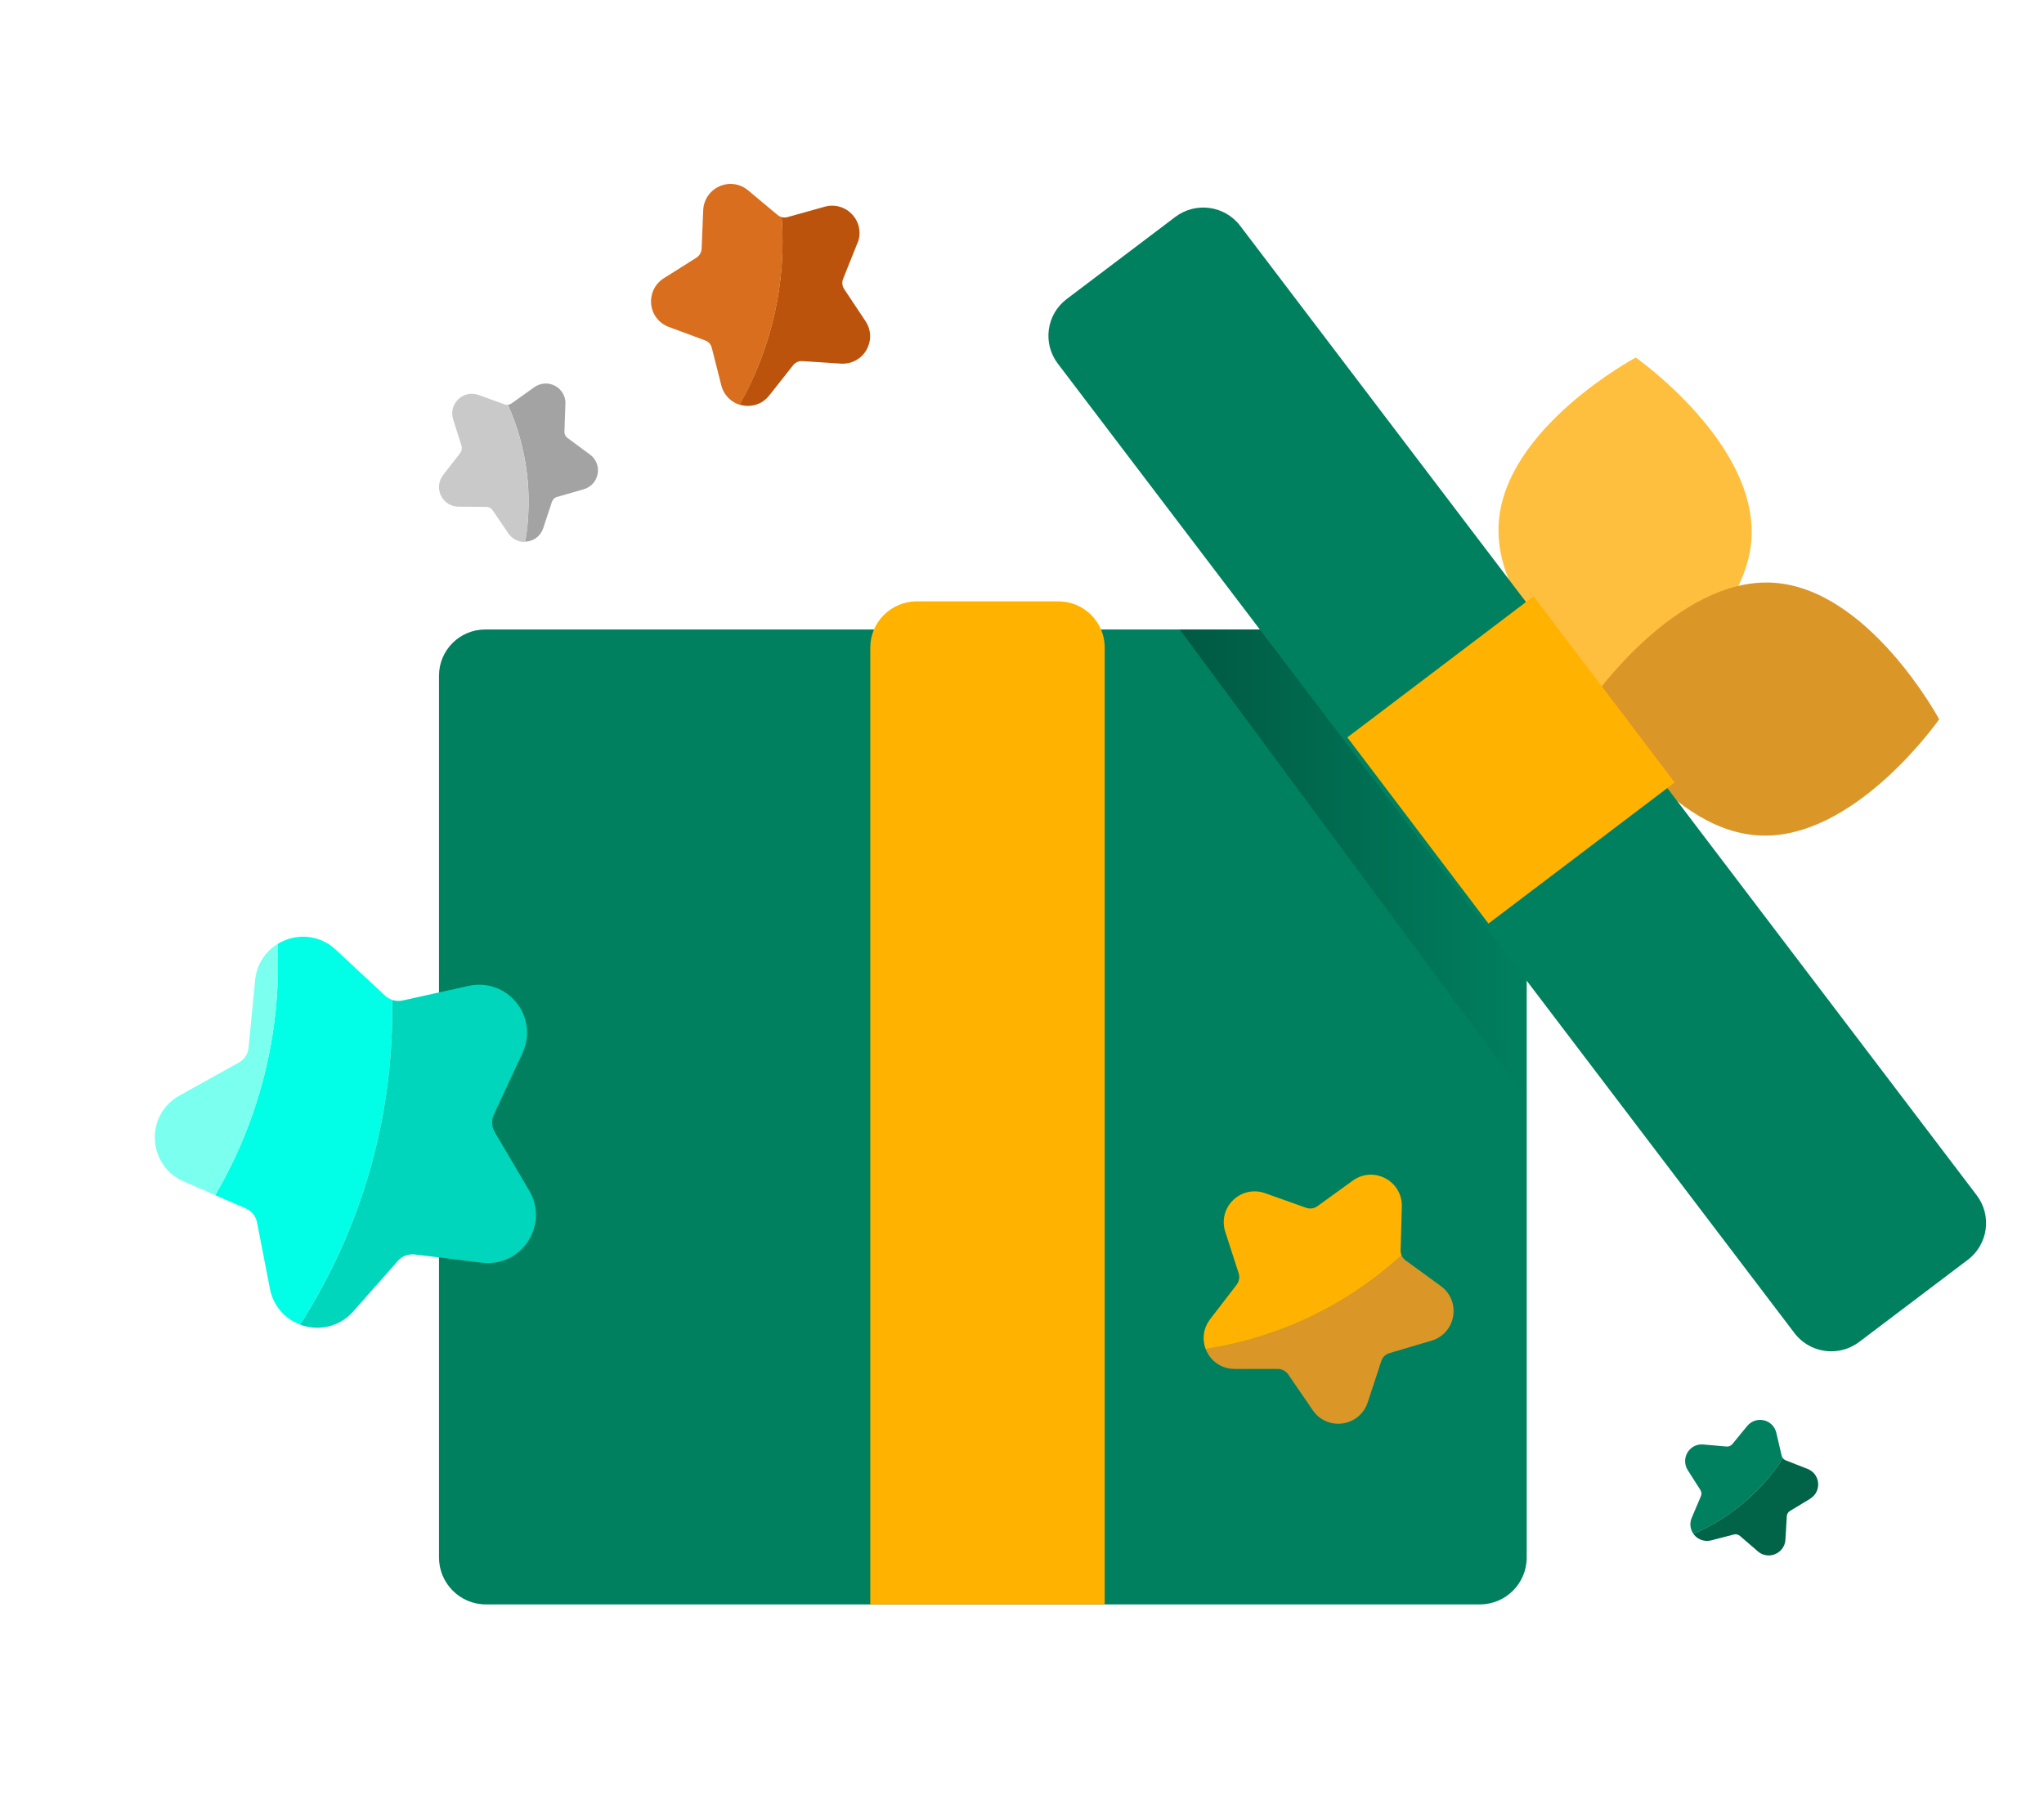 <?xml version="1.0" encoding="UTF-8"?>
<svg id="Livello_1" data-name="Livello 1" xmlns="http://www.w3.org/2000/svg" xmlns:xlink="http://www.w3.org/1999/xlink" viewBox="0 0 218 192">
  <defs>
    <style>
      .cls-1 {
        fill: #db9628;
      }

      .cls-2 {
        fill: #00805f;
      }

      .cls-3 {
        fill: #016347;
      }

      .cls-4 {
        fill: url(#Sfumatura_senza_nome_5);
        isolation: isolate;
        opacity: .3;
      }

      .cls-5 {
        fill: #ffb300;
      }

      .cls-6 {
        fill: #bc530c;
      }

      .cls-7 {
        fill: #ffbf3e;
      }

      .cls-8 {
        fill: #c9c9c9;
      }

      .cls-9 {
        fill: #00ffe6;
      }

      .cls-10 {
        fill: #d86e1e;
      }

      .cls-11 {
        fill: #a3a3a3;
      }

      .cls-12 {
        fill: #00d6bc;
      }

      .cls-13 {
        fill: #7bffef;
      }
    </style>
    <linearGradient id="Sfumatura_senza_nome_5" data-name="Sfumatura senza nome 5" x1="125.82" y1="-530.14" x2="162.82" y2="-530.14" gradientTransform="translate(0 -438) scale(1 -1)" gradientUnits="userSpaceOnUse">
      <stop offset="0" stop-color="#000"/>
      <stop offset="1" stop-color="#000" stop-opacity="0"/>
    </linearGradient>
  </defs>
  <g>
    <path class="cls-6" d="M91.46,25.94c.42-1.04.21-2.2-.54-3.03-.75-.83-1.88-1.16-2.96-.86l-3.97,1.11c-.21.06-.42.05-.63,0,.53,7.02-1.08,13.99-4.49,20,.68.22,1.42.18,2.08-.11.43-.19.79-.48,1.09-.86l2.55-3.23c.12-.15.27-.26.44-.34s.36-.11.55-.1l4.11.27c.49.03.96-.05,1.39-.25.78-.35,1.37-1.03,1.61-1.87.24-.83.1-1.69-.38-2.41l-2.28-3.43c-.21-.32-.25-.72-.11-1.08l1.53-3.82Z"/>
    <path class="cls-10" d="M83.37,23.16c-.16-.04-.3-.12-.43-.22l-3.16-2.64c-.86-.72-2.04-.88-3.06-.42s-1.67,1.43-1.72,2.54l-.17,4.12c-.02.38-.22.73-.54.94l-3.49,2.2c-.95.6-1.46,1.66-1.35,2.77s.84,2.04,1.89,2.43l3.86,1.43c.36.13.63.43.72.81l1.01,3.99c.21.84.78,1.53,1.55,1.91.13.06.26.11.4.15,3.41-6.02,5.02-12.98,4.49-20Z"/>
  </g>
  <g>
    <path class="cls-11" d="M60.31,43.08c.03-.8-.4-1.54-1.11-1.92-.71-.38-1.55-.32-2.21.14l-2.41,1.72c-.13.09-.27.14-.42.15,2.08,4.61,2.69,9.71,1.86,14.61.52-.02,1.01-.22,1.38-.58.24-.23.42-.52.53-.84l.93-2.81c.04-.13.12-.24.21-.34s.22-.17.35-.2l2.84-.82c.34-.1.63-.27.88-.51.44-.43.67-1.03.63-1.65-.04-.62-.34-1.17-.85-1.54l-2.38-1.76c-.22-.16-.35-.42-.34-.7l.1-2.96Z"/>
    <path class="cls-8" d="M54.17,43.19c-.12,0-.23,0-.35-.05l-2.78-1.01c-.76-.27-1.59-.1-2.17.47s-.78,1.38-.54,2.14l.89,2.82c.08.26.03.55-.14.77l-1.82,2.34c-.49.63-.58,1.48-.23,2.2s1.07,1.18,1.87,1.18l2.96.02c.28,0,.53.14.69.37l1.66,2.45c.35.51.9.85,1.51.91.1.01.2.01.3,0,.83-4.9.21-10-1.86-14.61Z"/>
  </g>
  <g>
    <path class="cls-3" d="M193.06,159.87c.58-.35.91-.99.85-1.67-.06-.68-.49-1.26-1.12-1.5l-2.34-.92c-.12-.05-.23-.13-.3-.23-2.32,3.61-5.67,6.4-9.54,8.07.25.36.62.61,1.05.71.28.06.56.06.84-.01l2.43-.63c.11-.03.23-.03.34,0s.22.08.31.16l1.9,1.64c.23.2.48.33.77.39.51.12,1.04,0,1.47-.32.42-.32.67-.78.7-1.31l.15-2.51c.01-.23.14-.44.34-.56l2.15-1.3Z"/>
    <path class="cls-2" d="M190.15,155.55c-.06-.08-.1-.17-.13-.27l-.57-2.44c-.16-.67-.67-1.18-1.33-1.33s-1.34.08-1.77.6l-1.59,1.94c-.15.18-.38.28-.61.26l-2.5-.22c-.68-.06-1.32.27-1.67.85s-.34,1.3.02,1.88l1.35,2.12c.13.2.15.44.06.66l-.98,2.31c-.21.49-.19,1.03.05,1.5.04.08.09.15.14.22,3.87-1.67,7.21-4.46,9.54-8.07Z"/>
  </g>
  <path class="cls-2" d="M51.82,171.15c-2.76,0-5-2.25-5-5.01v-94.06c0-2.72,2.2-4.92,4.91-4.93h106.19c2.71,0,4.9,2.21,4.91,4.93v94.06c0,2.77-2.24,5.01-5,5.01H51.82Z"/>
  <path class="cls-5" d="M92.82,171.15v-102.07c0-2.72,2.22-4.92,4.94-4.93h15.12c2.73,0,4.94,2.21,4.94,4.93v102.07h-25Z"/>
  <path class="cls-7" d="M186.8,57.45c-.63,10.22-14.62,17.69-14.62,17.69,0,0-12.97-9.09-12.34-19.31.63-10.22,14.62-17.69,14.62-17.69,0,0,12.97,9.09,12.34,19.31Z"/>
  <path class="cls-1" d="M187.55,89.12c-10.22-.6-17.73-14.57-17.73-14.57,0,0,9.05-12.99,19.27-12.39,10.22.6,17.73,14.57,17.73,14.57,0,0-9.05,12.99-19.27,12.39Z"/>
  <path class="cls-4" d="M162.82,79.06v38.09l-37-50h28.19l8.81,11.91Z"/>
  <path class="cls-2" d="M195.32,144.15c-1.55,0-3.01-.72-3.94-1.95L112.82,38.79c-1.65-2.17-1.22-5.26.96-6.9l11.57-8.75c2.17-1.64,5.27-1.22,6.92.95l78.55,103.41c1.65,2.17,1.22,5.26-.96,6.9l-11.57,8.75c-.86.65-1.9,1-2.98,1Z"/>
  <path class="cls-5" d="M163.56,63.61l-19.86,15.05,15.05,19.86,19.86-15.05-15.05-19.86Z"/>
  <g>
    <g>
      <path class="cls-9" d="M41.09,106.23l-5.29-4.93c-1.44-1.35-3.49-1.74-5.33-1.03-.31.12-.59.26-.87.43.43,9.48-1.95,18.78-6.65,26.79l3.27,1.42c.62.27,1.06.82,1.19,1.48l1.38,7.1c.29,1.49,1.21,2.77,2.53,3.49.22.12.45.22.68.31,6.56-10.22,10.07-22.27,9.82-34.63-.27-.09-.52-.24-.74-.44Z"/>
      <path class="cls-13" d="M29.6,100.7c-1.35.83-2.24,2.24-2.39,3.86l-.7,7.2c-.06.67-.45,1.26-1.04,1.59l-6.32,3.51c-1.72.95-2.73,2.76-2.63,4.72.09,1.96,1.27,3.67,3.07,4.45l3.36,1.46c4.7-8.01,7.09-17.31,6.65-26.79Z"/>
    </g>
    <path class="cls-12" d="M55.73,112.33c.83-1.78.58-3.84-.65-5.37-1.23-1.53-3.18-2.22-5.1-1.79l-7.06,1.56c-.37.08-.75.05-1.1-.06.24,12.36-3.26,24.41-9.82,34.63,1.18.45,2.48.46,3.66,0,.77-.29,1.44-.76,2-1.39l4.79-5.42c.22-.24.49-.44.8-.55s.65-.16.98-.12l7.18.88c.85.1,1.68,0,2.46-.3,1.41-.54,2.5-1.68,3-3.12.5-1.43.35-2.95-.43-4.27l-3.67-6.23c-.34-.58-.38-1.29-.09-1.9l3.05-6.56Z"/>
  </g>
  <g>
    <path class="cls-1" d="M152.67,143.02c1.21-.36,2.1-1.35,2.31-2.6.22-1.24-.28-2.48-1.31-3.23l-3.76-2.74c-.2-.14-.35-.34-.44-.56-5.86,5.38-13.17,8.82-20.89,10,.29.76.83,1.39,1.55,1.77.47.24.98.37,1.52.37h4.65c.21,0,.42.06.61.16s.35.25.48.42l2.63,3.84c.31.46.71.81,1.19,1.06.86.45,1.87.49,2.78.12.9-.37,1.57-1.09,1.88-2.02l1.45-4.42c.13-.41.46-.73.88-.85l4.46-1.32Z"/>
    <path class="cls-5" d="M149.48,133.89c-.07-.17-.11-.35-.1-.54l.13-4.65c.03-1.27-.64-2.42-1.77-3.01s-2.44-.49-3.46.25l-3.77,2.73c-.35.25-.8.32-1.21.17l-4.38-1.56c-1.19-.42-2.49-.14-3.4.74s-1.23,2.17-.84,3.38l1.43,4.43c.13.41.05.86-.21,1.21l-2.84,3.69c-.6.78-.82,1.76-.61,2.71.03.16.08.31.14.46,7.72-1.18,15.03-4.62,20.89-10Z"/>
  </g>
</svg>